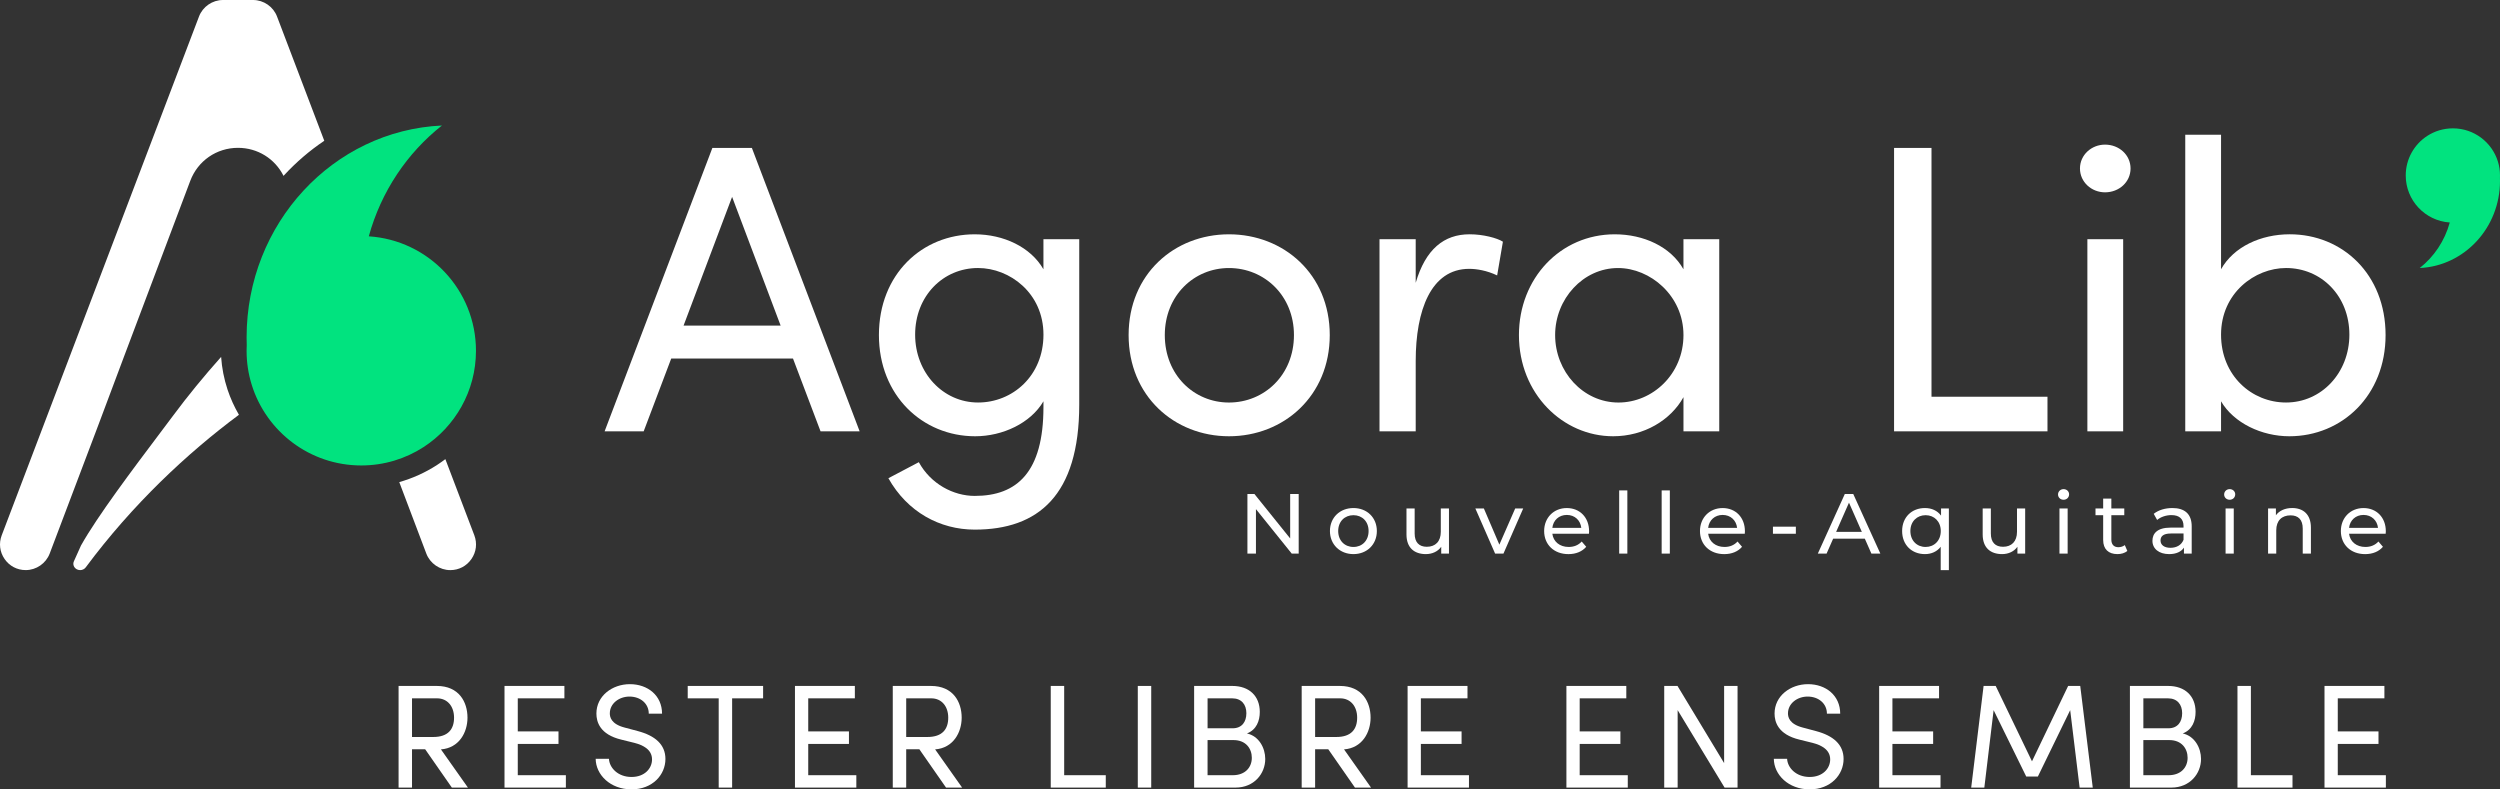 <?xml version="1.0" encoding="utf-8"?>
<!-- Generator: Adobe Illustrator 27.9.2, SVG Export Plug-In . SVG Version: 6.00 Build 0)  -->
<svg version="1.1" id="Calque_1" xmlns="http://www.w3.org/2000/svg" xmlns:xlink="http://www.w3.org/1999/xlink" x="0px" y="0px"
	 viewBox="0 0 1671.43 527.74" style="enable-background:new 0 0 1671.43 527.74;" xml:space="preserve">
<rect x="0" y="0" width="1671.43" height="527.74" fill="#333333" stroke="none"/>
<g>
	<path style="fill:#FFFFFF;" d="M868.27,330.26v39.85h-4.67l-23.91-29.72v29.72h-5.7v-39.85h4.67l23.91,29.72v-29.72H868.27z"/>
	<path style="fill:#FFFFFF;" d="M889.16,355.03c0-9,6.66-15.37,15.71-15.37s15.66,6.38,15.66,15.37s-6.6,15.43-15.66,15.43
		C895.82,370.46,889.16,364.02,889.16,355.03z M915,355.03c0-6.43-4.33-10.59-10.13-10.59s-10.19,4.16-10.19,10.59
		s4.38,10.65,10.19,10.65S915,361.46,915,355.03z"/>
	<path style="fill:#FFFFFF;" d="M968.74,339.94v30.18h-5.18v-4.56c-2.22,3.13-5.98,4.9-10.25,4.9c-7.8,0-12.98-4.27-12.98-13.15
		v-17.37h5.47v16.74c0,5.92,2.96,8.88,8.14,8.88c5.7,0,9.34-3.53,9.34-10.02v-15.6H968.74z"/>
	<path style="fill:#FFFFFF;" d="M1018.38,339.94l-13.21,30.18h-5.58l-13.21-30.18h5.69l10.36,24.2l10.59-24.2H1018.38z"/>
	<path style="fill:#FFFFFF;" d="M1062.33,356.85h-24.48c0.68,5.29,4.95,8.83,10.93,8.83c3.53,0,6.49-1.2,8.71-3.64l3.02,3.53
		c-2.73,3.19-6.89,4.9-11.9,4.9c-9.74,0-16.23-6.43-16.23-15.43c0-8.94,6.43-15.37,15.14-15.37s14.91,6.26,14.91,15.54
		C1062.44,355.65,1062.39,356.34,1062.33,356.85L1062.33,356.85z M1037.85,352.92h19.36c-0.57-5.07-4.38-8.65-9.68-8.65
		C1042.29,344.27,1038.42,347.8,1037.85,352.92L1037.85,352.92z"/>
	<path style="fill:#FFFFFF;" d="M1082.54,327.87h5.46v42.25h-5.46V327.87z"/>
	<path style="fill:#FFFFFF;" d="M1110.94,327.87h5.46v42.25h-5.46V327.87z"/>
	<path style="fill:#FFFFFF;" d="M1166.51,356.85h-24.48c0.68,5.29,4.95,8.83,10.93,8.83c3.53,0,6.49-1.2,8.71-3.64l3.02,3.53
		c-2.73,3.19-6.89,4.9-11.9,4.9c-9.74,0-16.23-6.43-16.23-15.43c0-8.94,6.43-15.37,15.14-15.37s14.91,6.26,14.91,15.54
		C1166.62,355.65,1166.56,356.34,1166.51,356.85L1166.51,356.85z M1142.02,352.92h19.36c-0.57-5.07-4.38-8.65-9.68-8.65
		C1146.47,344.27,1142.59,347.8,1142.02,352.92L1142.02,352.92z"/>
	<path style="fill:#FFFFFF;" d="M1185.34,352.12h15.32v4.73h-15.32V352.12z"/>
	<path style="fill:#FFFFFF;" d="M1246.77,360.15h-21.18l-4.38,9.96h-5.86l18.05-39.85h5.63l18.11,39.85h-5.98L1246.77,360.15z
		 M1244.78,355.6l-8.6-19.53l-8.6,19.53H1244.78z"/>
	<path style="fill:#FFFFFF;" d="M1302.96,339.94v41.22h-5.46v-15.6c-2.5,3.25-6.26,4.9-10.53,4.9c-8.83,0-15.26-6.15-15.26-15.43
		c0-9.22,6.43-15.37,15.26-15.37c4.44,0,8.31,1.71,10.76,5.07v-4.78h5.23V339.94z M1297.55,355.03c0-6.38-4.38-10.59-10.13-10.59
		c-5.81,0-10.19,4.21-10.19,10.59c0,6.43,4.38,10.65,10.19,10.65C1293.17,365.67,1297.55,361.46,1297.55,355.03z"/>
	<path style="fill:#FFFFFF;" d="M1353.97,339.94v30.18h-5.18v-4.56c-2.22,3.13-5.98,4.9-10.25,4.9c-7.8,0-12.98-4.27-12.98-13.15
		v-17.37h5.47v16.74c0,5.92,2.96,8.88,8.14,8.88c5.69,0,9.34-3.53,9.34-10.02v-15.6H1353.97z"/>
	<path style="fill:#FFFFFF;" d="M1375.94,330.6c0-1.99,1.59-3.59,3.7-3.59s3.7,1.54,3.7,3.47c0,2.05-1.53,3.64-3.7,3.64
		C1377.53,334.13,1375.94,332.59,1375.94,330.6L1375.94,330.6z M1376.9,339.94h5.47v30.18h-5.47V339.94z"/>
	<path style="fill:#FFFFFF;" d="M1422.28,368.35c-1.65,1.42-4.15,2.11-6.6,2.11c-6.09,0-9.56-3.36-9.56-9.45v-16.57h-5.13v-4.5h5.13
		v-6.6h5.47v6.6h8.65v4.5h-8.65v16.34c0,3.25,1.71,5.07,4.73,5.07c1.59,0,3.13-0.51,4.27-1.42L1422.28,368.35z"/>
	<path style="fill:#FFFFFF;" d="M1465.31,351.9v18.22h-5.18v-3.99c-1.82,2.73-5.18,4.33-9.91,4.33c-6.83,0-11.16-3.64-11.16-8.88
		c0-4.84,3.13-8.83,12.13-8.83h8.65v-1.08c0-4.61-2.68-7.29-8.08-7.29c-3.59,0-7.23,1.25-9.56,3.25l-2.28-4.1
		c3.13-2.51,7.63-3.87,12.47-3.87C1460.64,339.65,1465.31,343.64,1465.31,351.9L1465.31,351.9z M1459.85,360.89v-4.21h-8.43
		c-5.41,0-6.95,2.11-6.95,4.67c0,3.02,2.5,4.9,6.66,4.9C1455.24,366.24,1458.48,364.36,1459.85,360.89L1459.85,360.89z"/>
	<path style="fill:#FFFFFF;" d="M1487,330.6c0-1.99,1.59-3.59,3.7-3.59s3.7,1.54,3.7,3.47c0,2.05-1.54,3.64-3.7,3.64
		C1488.59,334.13,1487,332.59,1487,330.6L1487,330.6z M1487.96,339.94h5.47v30.18h-5.47V339.94z"/>
	<path style="fill:#FFFFFF;" d="M1545.01,352.75v17.37h-5.47v-16.74c0-5.92-2.96-8.83-8.14-8.83c-5.81,0-9.56,3.47-9.56,10.02v15.54
		h-5.47v-30.18h5.24v4.56c2.22-3.07,6.09-4.84,10.87-4.84C1539.83,339.65,1545.01,343.87,1545.01,352.75L1545.01,352.75z"/>
	<path style="fill:#FFFFFF;" d="M1594.99,356.85h-24.48c0.68,5.29,4.95,8.83,10.93,8.83c3.53,0,6.49-1.2,8.71-3.64l3.02,3.53
		c-2.73,3.19-6.89,4.9-11.9,4.9c-9.73,0-16.23-6.43-16.23-15.43c0-8.94,6.43-15.37,15.14-15.37s14.92,6.26,14.92,15.54
		C1595.11,355.65,1595.05,356.34,1594.99,356.85L1594.99,356.85z M1570.51,352.92h19.36c-0.57-5.07-4.38-8.65-9.68-8.65
		C1574.95,344.27,1571.08,347.8,1570.51,352.92L1570.51,352.92z"/>
	<path style="fill:#FFFFFF;" d="M548.59,288.36l-18.42-48.67h-81.4l-18.42,48.67h-26.12l72.05-189.47h26.4l72.05,189.47H548.59z
		 M457.01,217.69h64.9l-32.45-86.07L457.01,217.69z"/>
	<path style="fill:#FFFFFF;" d="M697.63,159.94h23.92v110.55c0,60.77-27.5,83.6-69.85,83.6c-23.38,0-45.1-11.82-57.75-34.37
		L614.3,309c7.97,14.57,23.1,22.55,37.4,22.55c28.32,0,45.92-15.95,45.92-59.4v-3.85c-8.52,14.57-27.23,23.37-45.65,23.37
		c-35.2,0-64.35-27.23-64.35-67.65c0-40.7,28.87-67.37,64.07-67.37c19.25,0,37.4,8.52,45.92,23.37v-20.08L697.63,159.94z
		 M697.63,223.74c0-27.77-22.55-44.55-43.72-44.55c-23.38,0-42.07,18.7-42.07,44.55c0,25.57,18.7,45.37,42.07,45.37
		C677.01,269.11,697.63,251.24,697.63,223.74L697.63,223.74z"/>
	<path style="fill:#FFFFFF;" d="M754.56,224.02c0-40.7,30.52-67.37,67.1-67.37c36.57,0,67.38,26.67,67.38,67.37
		s-30.8,67.65-67.38,67.65C785.08,291.66,754.56,264.71,754.56,224.02L754.56,224.02z M865.1,224.02c0-26.4-19.8-44.82-43.45-44.82
		c-23.37,0-42.9,18.42-42.9,44.82c0,26.67,19.53,45.1,42.9,45.1C845.3,269.11,865.1,250.69,865.1,224.02L865.1,224.02z"/>
	<path style="fill:#FFFFFF;" d="M1004.8,161.59l-3.85,22.55c-6.87-3.3-13.75-4.4-18.7-4.4c-25.58,0-35.75,27.77-35.75,61.6v47.02
		h-24.2V159.94h24.2v29.15c6.6-22.55,18.97-32.45,36.02-32.45C991.6,156.64,1000.95,159.12,1004.8,161.59L1004.8,161.59z"/>
	<path style="fill:#FFFFFF;" d="M1125.52,159.94h23.92v128.42h-23.92v-22.82c-8.53,15.4-26.4,26.13-47.03,26.13
		c-33.55,0-62.97-28.32-62.97-67.65c0-37.95,27.77-67.37,64.07-67.37c19.25,0,37.4,8.25,45.92,23.37v-20.08L1125.52,159.94z
		 M1125.52,224.02c0-26.4-22.28-44.82-43.73-44.82c-23.37,0-42.07,20.62-42.07,44.82c0,24.47,18.7,45.1,42.35,45.1
		C1104.9,269.11,1125.52,250.14,1125.52,224.02L1125.52,224.02z"/>
	<path style="fill:#FFFFFF;" d="M1291.34,265.26h77.55v23.1h-102.57V98.89h25.03v166.37H1291.34z"/>
	<path style="fill:#FFFFFF;" d="M1390.61,112.64c0-9.08,7.7-15.95,16.77-15.95c9.35,0,17.05,6.87,17.05,15.95
		c0,9.07-7.7,15.95-17.05,15.95C1398.31,128.59,1390.61,121.72,1390.61,112.64z M1395.56,288.36V159.94h23.93v128.42H1395.56z"/>
	<path style="fill:#FFFFFF;" d="M1594.93,224.02c0,40.42-29.15,67.65-64.35,67.65c-18.42,0-37.12-8.8-45.65-23.37v20.07H1461V90.09
		h23.93v89.92c8.52-15.13,26.67-23.37,45.92-23.37C1566.05,156.64,1594.93,183.32,1594.93,224.02L1594.93,224.02z M1570.73,223.74
		c0-25.85-18.7-44.55-42.35-44.55c-20.9,0-43.45,16.77-43.45,44.55c0,27.5,20.62,45.37,43.45,45.37
		C1552.03,269.11,1570.73,249.31,1570.73,223.74L1570.73,223.74z"/>
</g>
<path style="fill:#01E37F;" d="M1671.43,117.31c0-3.27-0.5-6.42-1.42-9.38c-3.99-12.82-15.95-22.12-30.09-22.12
	c-6.31,0-12.19,1.86-17.12,5.05c-8.66,5.61-14.39,15.36-14.39,26.45c0,16.71,13,30.37,29.44,31.44
	c-3.37,12.28-10.53,22.91-20.09,30.44c29.86-1.38,53.67-26.91,53.67-58.2c0-0.7-0.02-1.39-0.04-2.09
	C1671.42,118.38,1671.43,117.85,1671.43,117.31L1671.43,117.31z"/>
<path style="fill:#01E37F;" d="M164.86,234.52c0,7.95,1.21,15.62,3.46,22.83c9.72,31.2,38.82,53.84,73.22,53.84
	c15.36,0,29.66-4.52,41.66-12.3c21.07-13.66,35.02-37.39,35.02-64.38c0-40.66-31.64-73.92-71.65-76.51
	c8.2-29.89,25.63-55.76,48.9-74.09c-72.68,3.35-130.6,65.48-130.6,141.64c0,1.7,0.04,3.39,0.09,5.08
	C164.89,231.92,164.86,233.22,164.86,234.52L164.86,234.52z"/>
<path style="fill:#FFFFFF;" d="M169.19,0h-20.11c-7.08,0-13.53,4.45-16.04,11.06L1.15,357.89c-2.04,5.35-1.34,11.13,1.91,15.84
	c3.25,4.72,8.4,7.42,14.13,7.42c7.09,0,13.54-4.46,16.05-11.09l32.43-85.68l17.34-46.24l44.19-117.22
	c5.06-13.41,17.59-22.08,31.92-22.08c13.11,0,24.69,7.26,30.44,18.75c0.14-0.15,0.28-0.31,0.42-0.47c8.15-8.81,17.15-16.5,26.82-23
	l-31.59-83.08C182.71,4.45,176.27,0,169.19,0L169.19,0z"/>
<path style="fill:#FFFFFF;" d="M317.12,357.89l-19.37-50.93c-1.81,1.37-3.68,2.69-5.61,3.94c-7.84,5.08-16.33,8.9-25.2,11.42
	l18.07,47.75c2.51,6.63,8.96,11.09,16.05,11.09c5.73,0,10.88-2.7,14.13-7.42C318.45,369.02,319.15,363.25,317.12,357.89z"/>
<path style="fill:#FFFFFF;" d="M147.84,238.61c-11.43,12.82-22.3,26.07-32.18,39.38c-2.7,3.61-5.58,7.44-8.58,11.42
	c-18.64,24.76-41.85,55.58-52.83,75.12c-0.06,0.11-0.12,0.22-0.17,0.33l-4.68,10.42c-0.9,2-0.03,4.31,2,5.36
	c0.69,0.35,1.44,0.52,2.18,0.52c1.44,0,2.85-0.64,3.73-1.82c31.25-42.09,67.8-76.3,102.43-102.02c-3.1-5.33-5.66-10.97-7.62-16.86
	C149.77,253.37,148.34,246.04,147.84,238.61L147.84,238.61z"/>
<path style="fill:#FFFFFF;" d="M302.09,526.56l-17.85-25.64h-8.78v25.64h-8.98V458.6h25.55c14.79,0,20.52,10.65,20.52,21.21
	c0,9.86-5.62,20.32-17.75,21.21l18.05,25.55h-10.76L302.09,526.56z M275.46,466.89v25.84h14.2c9.96,0,13.91-5.23,13.91-12.92
	c0-7.59-4.44-12.92-11.34-12.92L275.46,466.89z"/>
<path style="fill:#FFFFFF;" d="M346.18,518.28h32.15v8.29H337.3V458.6h40.04v8.29h-31.17v22.09h27.22v8.38h-27.22v20.92H346.18z"/>
<path style="fill:#FFFFFF;" d="M398.25,507.33h8.88c0.3,6.02,6.02,12.13,15.09,12.13c8.78,0,13.71-5.72,13.71-11.74
	c0-6.61-6.02-9.57-11.74-11.05l-8.78-2.17c-14.4-3.45-16.67-11.93-16.67-17.46c0-11.74,10.55-19.63,22.39-19.63
	c11.93,0,21.5,7.59,21.5,19.73h-8.88c0-6.81-5.62-11.44-12.92-11.44c-6.81,0-13.12,4.54-13.12,11.24c0,2.37,0.79,7.1,9.86,9.47
	l8.88,2.37c11.54,3.06,18.44,8.98,18.44,18.64c0,10.55-8.58,20.32-22.69,20.32C407.92,527.74,398.35,517.88,398.25,507.33
	L398.25,507.33z"/>
<path style="fill:#FFFFFF;" d="M510.19,458.6v8.29h-20.71v59.67h-8.98v-59.67h-20.71v-8.29H510.19z"/>
<path style="fill:#FFFFFF;" d="M540.37,518.28h32.15v8.29h-41.03V458.6h40.04v8.29h-31.17v22.09h27.22v8.38h-27.22v20.92H540.37z"/>
<path style="fill:#FFFFFF;" d="M632.49,526.56l-17.85-25.64h-8.78v25.64h-8.98V458.6h25.55c14.79,0,20.52,10.65,20.52,21.21
	c0,9.86-5.62,20.32-17.75,21.21l18.05,25.55h-10.76V526.56z M605.86,466.89v25.84h14.2c9.96,0,13.91-5.23,13.91-12.92
	c0-7.59-4.44-12.92-11.34-12.92L605.86,466.89z"/>
<path style="fill:#FFFFFF;" d="M711.48,518.28h27.81v8.29H702.5V458.6h8.98V518.28z"/>
<path style="fill:#FFFFFF;" d="M760.7,526.56V458.6h8.98v67.96H760.7z"/>
<path style="fill:#FFFFFF;" d="M845.91,507.43c0,9.76-7.4,19.13-19.83,19.13h-27.72V458.6h25.55c11.24,0,18.35,6.71,18.35,17.36
	c0,5.92-2.17,11.93-8.58,14.4C841.67,492.14,845.91,500.03,845.91,507.43L845.91,507.43z M823.82,466.89h-16.47v20.02h16.77
	c6.12,0,9.17-4.24,9.17-10.06S830.03,466.89,823.82,466.89L823.82,466.89z M824.21,518.28c8.38,0,12.72-5.33,12.72-11.64
	c0-6.12-3.95-11.84-12.23-11.84h-17.36v23.47h16.87V518.28z"/>
<path style="fill:#FFFFFF;" d="M905.88,526.56l-17.85-25.64h-8.78v25.64h-8.98V458.6h25.55c14.79,0,20.52,10.65,20.52,21.21
	c0,9.86-5.62,20.32-17.75,21.21l18.05,25.55h-10.76V526.56z M879.25,466.89v25.84h14.2c9.96,0,13.91-5.23,13.91-12.92
	c0-7.59-4.44-12.92-11.34-12.92L879.25,466.89z"/>
<path style="fill:#FFFFFF;" d="M949.96,518.28h32.15v8.29h-41.03V458.6h40.04v8.29h-31.17v22.09h27.22v8.38h-27.22L949.96,518.28
	L949.96,518.28z"/>
<path style="fill:#FFFFFF;" d="M1056.14,518.28h32.15v8.29h-41.03V458.6h40.04v8.29h-31.17v22.09h27.22v8.38h-27.22v20.92H1056.14z"
	/>
<path style="fill:#FFFFFF;" d="M1152.7,458.6h8.98v67.96H1153l-31.37-51.78v51.78h-8.98V458.6h8.88l31.17,51.58V458.6z"/>
<path style="fill:#FFFFFF;" d="M1185.93,507.33h8.88c0.3,6.02,6.02,12.13,15.09,12.13c8.78,0,13.71-5.72,13.71-11.74
	c0-6.61-6.02-9.57-11.74-11.05l-8.78-2.17c-14.4-3.45-16.67-11.93-16.67-17.46c0-11.74,10.55-19.63,22.39-19.63
	c11.93,0,21.5,7.59,21.5,19.73h-8.88c0-6.81-5.62-11.44-12.92-11.44c-6.81,0-13.12,4.54-13.12,11.24c0,2.37,0.79,7.1,9.86,9.47
	l8.88,2.37c11.54,3.06,18.44,8.98,18.44,18.64c0,10.55-8.58,20.32-22.69,20.32C1195.6,527.74,1186.03,517.88,1185.93,507.33
	L1185.93,507.33z"/>
<path style="fill:#FFFFFF;" d="M1265.23,518.28h32.15v8.29h-41.03V458.6h40.04v8.29h-31.17v22.09h27.22v8.38h-27.22v20.92H1265.23z"
	/>
<path style="fill:#FFFFFF;" d="M1399.16,526.56h-8.78l-6.31-51.78l-21.6,44.38h-7.79l-21.8-44.38l-6.21,51.78h-8.78l8.29-67.96h8.09
	l24.26,50.4l24.17-50.4h8.09L1399.16,526.56z"/>
<path style="fill:#FFFFFF;" d="M1471.55,507.43c0,9.76-7.4,19.13-19.83,19.13H1424V458.6h25.55c11.24,0,18.35,6.71,18.35,17.36
	c0,5.92-2.17,11.93-8.58,14.4C1467.31,492.14,1471.55,500.03,1471.55,507.43L1471.55,507.43z M1449.46,466.89h-16.47v20.02h16.77
	c6.12,0,9.17-4.24,9.17-10.06S1455.67,466.89,1449.46,466.89L1449.46,466.89z M1449.85,518.28c8.38,0,12.72-5.33,12.72-11.64
	c0-6.12-3.95-11.84-12.23-11.84h-17.36v23.47h16.87V518.28z"/>
<path style="fill:#FFFFFF;" d="M1504.89,518.28h27.81v8.29h-36.79V458.6h8.98V518.28z"/>
<path style="fill:#FFFFFF;" d="M1562.98,518.28h32.15v8.29h-41.03V458.6h40.04v8.29h-31.17v22.09h27.22v8.38h-27.22v20.92H1562.98z"
	/>
</svg>
